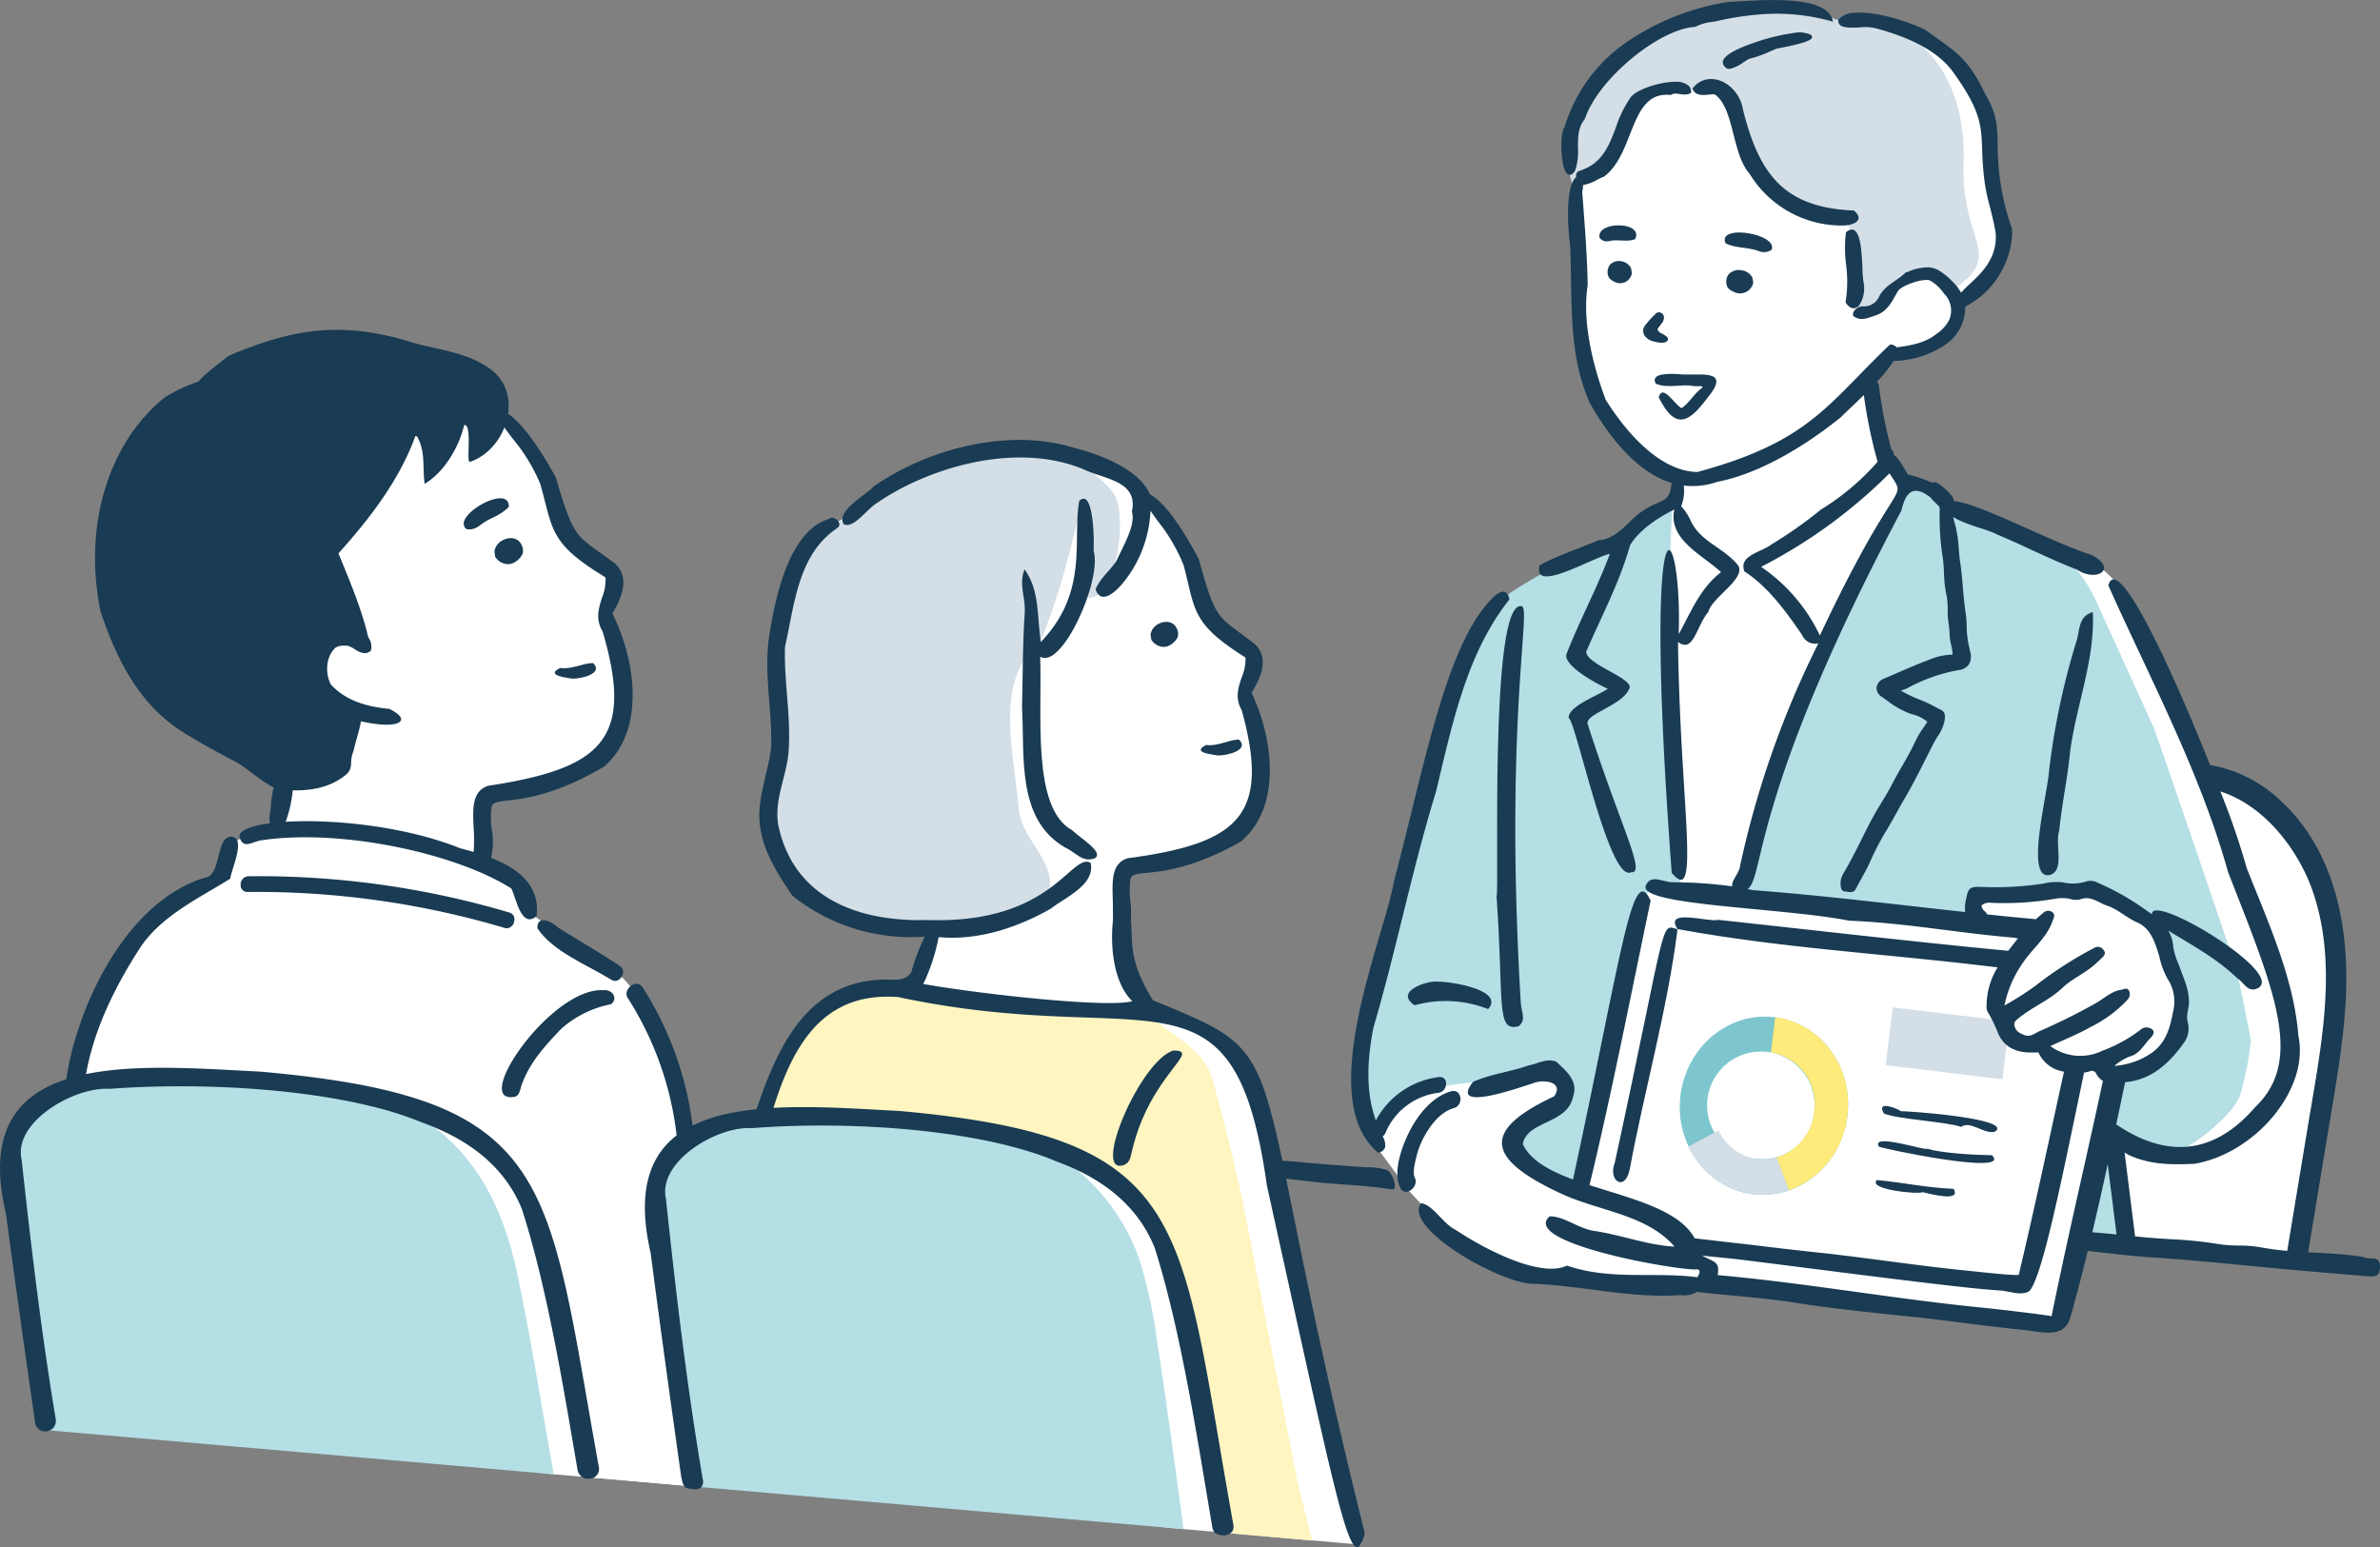 <svg xmlns="http://www.w3.org/2000/svg" width="384.55" height="250" viewBox="0 0 384.55 250">
  <rect x="0" y="0" width="384.55" height="250" fill="#808080" stroke="none"/>
  <g id="グループ_1935" data-name="グループ 1935" transform="translate(-618.174 -522.142)">
    <g id="若い夫婦">
      <g id="白">
        <path id="パス_1073" data-name="パス 1073" d="M801.2,600.016s-7.267-4.531-13.167-4.7-8.293-1.625-16.158,1.453-10.6,4.019-13.081,6.156-7.268,4.617-7.7,5.044-1.71-.085-3.505,4.7-4.446,8.72-4.019,18.894.77,10.089.086,14.791-3.42,9.405.342,14.791,3.078,5.386,6.754,7.1S759.133,672,763.407,672s5.729-.171,5.729-.171l-.941,3.42s-2.223,6.327-2.736,6.5-5.386-.428-7.694.427-4.99,1.139-7.411,3.519-3.96,4.176-4.815,6.57-3.933,10-3.933,10,6.84.513,8.72.513,17.955.085,27.616,2.393,18.638,11.628,21.8,25.136,6.755,38.645,6.755,38.645l31.3,2.749-1.808-6.169-7.78-32.4s-5.317-23.776-6.038-29.36a25.659,25.659,0,0,0-5.763-12.788c-1.982-2.162-8.646-5.044-9.367-5.224s-2.862.215-3.549-.3-2.316-5.061-2.316-5.061a39.3,39.3,0,0,1-2.059-10.982c-.343-6.52.171-6.52,1.115-7.121s6.435-.515,11.925-2.745,9.609-6.864,9.781-11.153a38.127,38.127,0,0,0-1.973-12.269c-.858-2.23-.086-3.946.257-5.49s-.686-4.119-.686-4.119-5.148-3.088-6.778-7.292-2.488-8.236-4.032-10.638-6.006-6.606-6.006-6.606Z" fill="#fff"/>
        <path id="白-2" data-name="白" d="M730.326,760.888l-2.994-18.295s-.4-2.253-.929-5.486c-.617-3.795-1.4-8.942-1.9-13.37-.223-2.007-.389-3.863-.449-5.381a15.2,15.2,0,0,1,.092-3.049.209.209,0,0,0,.005-.035c.722-3.944,1.124-5.412,2.734-6.807l.005-.005a12.486,12.486,0,0,1,1.038-.785c.357-.245.691-.483,1.012-.714q-.018-.661-.04-1.324l-.045.018s-.04-.349-.113-.914a61.74,61.74,0,0,0-1.1-6.329,114.094,114.094,0,0,0-6.119-14.762,19.781,19.781,0,0,0-1.518-2.13,19.2,19.2,0,0,0-1.389-1.537,17.168,17.168,0,0,0-1.907-1.659c-2.009-1.495-7.986-4.906-9.575-6.353a6.732,6.732,0,0,0-1.313-.938,6.035,6.035,0,0,1-.869-.551h0a4.3,4.3,0,0,1-1.179-1.828c-.982-2.429-.888-3.317-2.382-4.578s-2.758-.672-3.459-2a1.55,1.55,0,0,0-.741-.735c-.391-.2-.714-.268-.73-1.255,0-.179.005-.392.024-.639.186-2.429-.7-7.568.7-8.643s2.755-1.121,5.326-1.541a33.548,33.548,0,0,0,9.155-2.71c2.524-1.356,5.794-4.954,5.794-4.954A15.779,15.779,0,0,0,719,635.857a35.389,35.389,0,0,0-1.728-11.085c-1.074-2.65-1.962-2.461-.84-5.452s2.708-3.175.654-5.185-8.69-6.308-9.205-9.486-1.447-6.788-2.616-8.742a38.685,38.685,0,0,0-3.69-4.712l-2.637-2.839,0,0-.008-.011-.762-.822-.795-.856a10.147,10.147,0,0,1-4.265,2.492c-2.417.591-8.3,2.18-10.406,2.272a15.908,15.908,0,0,1-3.981-.559c-.917-.226-1.573-.434-1.573-.434l-.725,4.47v0l-.6,3.7s-1.926,6.2-4.184,8.874l-2.256,2.676.772,1.347,1.04,1.812,2.07,3.612.908,5.291v0l.455,2.642.131.759s-.315.087-.762.229a8.4,8.4,0,0,0-2.847,1.3c-.241.317-.777.422-1.21.764a1.9,1.9,0,0,0-.649,1.741v.011a5.488,5.488,0,0,0,.092.8c.129.7.234,1.292.334,1.8v.005c.323,1.613.609,2.382,1.433,3.039a5.331,5.331,0,0,0,1.2.717c.57.252,1.071.37,1.5.611.615.344,1.1.161,1.085,1.153,0,.045,0,.092-.005.142-.006.121-.019.258-.037.41-.013.11-.032.231-.053.365-.034.2-.073.428-.123.672a41.848,41.848,0,0,1-1.458,5.518.5.5,0,0,1-.042.079,9.035,9.035,0,0,1-1.36,1.531,3.408,3.408,0,0,1-1.421.848c-.294.061-.94.276-1.731.557l-.005,0c-1.211.43-2.755,1.021-3.858,1.447l-1.255.488h-.005c-.1.042-.153.063-.153.063v6.062l-.029.005a1.23,1.23,0,0,0-.625-.037c-2.2.374-5.016,1.05-6.447,2.917a9.706,9.706,0,0,0-1.646,4.189c-5.823,2.361-10.736,7.359-14.483,12.129a48.945,48.945,0,0,0-6.12,9.964c-1.684,3.707-3.388,7.917-2.607,12.053.275,1.45,1.8,1.1,2.449.148a8.621,8.621,0,0,0,2.508-.05c2.667-.311,5.331-.825,8.005-1.131,5.276-.027,16.183.03,21.7.819a36.059,36.059,0,0,1,7.472,1.88c.165.058.331.121.491.184,1.541.588,2.933,1.232,4.244,1.873,1.376.672,2.66,1.339,3.929,1.932a19.289,19.289,0,0,1,6.558,4.444,50.548,50.548,0,0,1,4.582,5.689c.862,1.129,7.367,19.442,7.632,21.931.247,2.309,4.27,22.345,4.861,25.283l1.731.15,4.05.352,1.573.136,2.019.176,13.3,1.159,1.164.1.827.071h.01Z" fill="#fff"/>
      </g>
      <g id="塗り">
        <path id="女性_服" data-name="女性　服" d="M758.062,682.1s-5.28.635-7.7,3.629-2.542,3.694-4.32,6.139c-2.23,3.067-5.051,9.009-4.082,10.18a1.6,1.6,0,0,0,2.031.31s3.575.971,5.707.4,13.594,1.005,17.859,1.436,17.817,2.861,20.655,4.219c2.9,1.386,14.112,6.022,15.978,11.62s7.867,23.176,8.8,31.358,2.59,18.393,2.59,18.393l14.6,1.272-2.384-9.592L818.733,715.1s-3.731-16.506-5.2-19.951-6.131-6.028-7.6-7.32-8-2.153-8-2.153-10.529-.431-13.994-.718-17.325-1.866-19.458-2.583S758.062,682.1,758.062,682.1Z" fill="#fff5c1"/>
        <path id="女性髪" d="M797.772,601.4c-13.708-15.747-39.408-1.154-50.312,11.067-6.207,10.3-2.953,20.872-3.548,31.293-2.681,11.639-1.541,18.132,6.615,24.105,11.475,8.439,36.81,3.172,37.359-2.894-.229-4.932-4.923-7.395-5.162-12.893-1-9.725-3.792-20.152,3.641-26.532,4.495-10.856,5.8-20.48,6.585-21.334,1.254-.79.3,9.762-.231,14.113C798.364,621.538,800.929,604.662,797.772,601.4Z" fill="#d3dee7"/>
        <path id="男性_服" data-name="男性　服" d="M730.326,760.888,725.8,731.957l-1.277-8.162c0-.019-.013-.037-.018-.058a19.124,19.124,0,0,1-.449-5.381c.013-.988.052-2.028.1-3.084.092-2.087.205-4.233.2-6.161a13.847,13.847,0,0,0-.788-5.5c-2.08-9.557-4.354-15.3-6.831-19.161a24.094,24.094,0,0,0-1.678-2.306c-4.123-5-8.787-6.24-14.063-11.658-.891-3.566-3.449-6.324-6.884-8.425l-.005,0c-8.661-5.3-22.891-6.453-29.916-5.93q-.791.059-1.451.144c-.241-.011-.482-.016-.721-.013a6.567,6.567,0,0,0-2.343.49c-.126.032-.25.064-.368.1a4.338,4.338,0,0,0-2.031.683,4.947,4.947,0,0,0-1.829,1.386l-.957,1.345a7.05,7.05,0,0,0-.891,3.068l.047.682c-.062.048-.124.1-.185.145.072-.063.034-.044-.261.159s-.578.416-.876.612c-.479.313-.972.6-1.471.883q-.282.159-.567.311l.551-.3c-.115.162-.587.306-.767.4-.887.463-1.774.927-2.65,1.41a31.028,31.028,0,0,0-6.6,5.02,31.97,31.97,0,0,0-8.317,14.25c-.408,1.47-1.894,5.654-2.037,8.338.974-.286-.3,2.018.672,2,1.722-.036,5.8-1.341,7.436-.7,1.683.066,3.587-.578,5.474-.379,2.135.226,4.241.46,5.951.536q3.542.157,6.82.373,8.079.531,14.615,1.457c.735.108,1.458.216,2.167.331,9.6,1.544,16.648,3.874,21.5,7.257,13.1,9.123,12.333,25.521,18.334,51.871l-.186,2.846,2.019.176,13.3,1.159,1.164.1.827.071Z" fill="#fff"/>
        <path id="男性髪" d="M698.012,582.271c-3.581-3.082-8.537-3.492-13.05-4.74-11.893-3.767-19.811-2.04-29.392,1.9a3.047,3.047,0,0,0-.92.565c-1.164.89-4.115,3.2-4.376,3.791a25.618,25.618,0,0,0-5.425,2.528c-8.774,6.963-13.36,20.207-10.44,34.582,3.251,9.8,7.509,16.42,14.853,20.453,4.412,2.688,6.811,3.612,8.5,4.843,1.861,1.382,4.405,3.468,5.809,3.551,2.973.245,7.117.264,10.322-2.283,1.6-1.248.576-2.114,1.424-4.022.31-1.762,1.8-5.665.941-5.7-9.276-5.46-4.636-15.429,1.8-10.477-.655-4.912-3.348-11.18-5.2-15.709,4.984-5.533,9.818-11.787,12.383-18.83-.007-.243.444-.089.46.213,1.211,2.259.736,4.818,1.08,7.387,3.171-1.89,5.529-5.872,6.4-9.517,1.322-.153.318,5.812.871,5.981C699.757,594.912,702.741,586.541,698.012,582.271Z" fill="#193b53"/>
        <g id="椅子">
          <path id="パス_1074" data-name="パス 1074" d="M707.625,760.352l-1.731-.15L627.5,753.377l-2.342-.2-.045-.231s-6.014-39.414-5.134-44.557,2.348-7.477,6.014-9.034a42.314,42.314,0,0,1,7.2-2.471.093.093,0,0,1,.029-.005c.433-.1.874-.195,1.329-.279h.008c.16-.029.315-.058.478-.084.885-.147,1.809-.26,2.773-.323a27.023,27.023,0,0,1,3.711,0c.2.011.4.026.6.045,3.566.317,9.018.507,14.691.843a139.552,139.552,0,0,1,14.615,1.457c.357.063.7.126,1.045.192.557.108,1.093.215,1.613.323,7.637,1.584,11.45,3.149,14.271,5.226q.351.257.685.528c7.254,5.87,10.8,14.171,12.7,23.111,2.169,10.2,3.771,20.54,5.62,30.79C707.381,758.792,707.52,759.816,707.625,760.352Z" fill="#b4dfe5"/>
          <path id="パス_1075" data-name="パス 1075" d="M809.405,769.21l-2.14-.184-75.318-6.557-1.382-.121h-.01l-.827-.071-.079-.654s-1.783-12.427-3.246-24.516c-.21-1.736-.415-3.467-.6-5.15-.9-7.926-1.51-14.859-1.19-16.853.483-3.009,1.15-5.1,2.277-6.639l.005-.005a7.482,7.482,0,0,1,1.518-1.555,9.693,9.693,0,0,1,1.539-.961c.181-.095.371-.184.565-.273.339-.152.693-.313,1.063-.476,1-.438,2.109-.9,3.331-1.313.267-.094.543-.183.824-.273a26.687,26.687,0,0,1,10.2-1.226c.139.008.279.021.42.034,6.432.607,19.477-.62,27.986,1.959.635.192,1.245.407,1.825.644,6.211,2.539,10.513,3.372,13.551,4.7a10.676,10.676,0,0,1,2.543,1.494c.063.047.12.1.181.147a33.041,33.041,0,0,1,9.7,13.916,72.828,72.828,0,0,1,2.933,13.274c.636,4.036,1.221,8.078,1.8,12.122Q808.18,759.936,809.405,769.21Z" fill="#b4dfe5"/>
        </g>
      </g>
      <g id="アウトライン">
        <g id="グループ_1927" data-name="グループ 1927">
          <path id="パス_1076" data-name="パス 1076" d="M714.01,629.271c-1.676,0-3.512,1.1-5.315.793-2.523,1.226,1.094,1.57,1.9,1.729C712.068,631.84,715.748,631.005,714.01,629.271Z" fill="#193b53"/>
          <path id="パス_1077" data-name="パス 1077" d="M698.067,611.2l-.007.054.137.882.063.08a2.52,2.52,0,0,0,1.96,1.078,2.271,2.271,0,0,0,1.079-.283,3.259,3.259,0,0,0,1.308-1.363l.041-.079,0-.089a2.152,2.152,0,0,0-.912-2.117,1.98,1.98,0,0,0-1.031-.271,2.8,2.8,0,0,0-1.312.346A2.411,2.411,0,0,0,698.067,611.2Z" fill="#193b53"/>
          <path id="パス_1078" data-name="パス 1078" d="M693.429,607.561l.027.012a1.367,1.367,0,0,0,.574.118h0a2.863,2.863,0,0,0,1.6-.6,10.994,10.994,0,0,1,2.146-1.3,9.049,9.049,0,0,0,2.555-1.675l.035-.038,0-.051a1.258,1.258,0,0,0-.276-.992,1.4,1.4,0,0,0-1.075-.379c-1.9,0-5.077,1.925-5.766,3.492a1.211,1.211,0,0,0,.16,1.391Z" fill="#193b53"/>
        </g>
        <path id="パス_1079" data-name="パス 1079" d="M669.312,635.236c3.259,2.915,8.678,4,11.329,4,1.313,0,2.133-.248,2.308-.7.191-.494-.413-1.109-1.795-1.827l-.045-.023-.053-.005c-4.4-.429-7.314-1.656-9.458-3.977-.877-1.7-1.2-4.062-.135-5.3a3.184,3.184,0,0,1,2.531-.936c.121,0,.247,0,.375.011a5.065,5.065,0,0,1,1.155.576,3.182,3.182,0,0,0,1.571.624,1.428,1.428,0,0,0,.968-.392l.047-.041.008-.055a2.592,2.592,0,0,0-.811-2.484,4.833,4.833,0,0,0-3.172-.953,9.141,9.141,0,0,0-5.863,2.122,3.563,3.563,0,0,0-1.233,3.483A6.165,6.165,0,0,0,669.312,635.236Z" fill="#193b53"/>
        <path id="パス_1080" data-name="パス 1080" d="M660.75,657.867c12.625-1.8,31.018,2.115,40.031,7.824.749,1.343,1.582,6.643,4.1,4.467.579-5.144-3.245-7.8-7.382-9.406a10.554,10.554,0,0,0,.148-4.442,14.872,14.872,0,0,1-.086-3.576c.094-.91.724-1.026,2.7-1.255,2.707-.314,7.745-.9,15.507-5.463,6.568-5.66,5.31-16.778,1.355-24.755,1.508-2.548,2.883-5.745.406-8.076-.987-.747-1.815-1.335-2.546-1.854-3.809-2.707-4.4-3.123-6.98-11.983l-.005-.018-.009-.017c-1.4-2.591-6.221-11.047-9.7-11.047a1.9,1.9,0,0,0-.239.014l-.271.031.139.235a50.126,50.126,0,0,0,3.147,4.533,28.6,28.6,0,0,1,4.406,7.254c.293,1.037.536,1.985.75,2.821,1.362,5.309,1.927,7.516,9.786,12.274a7.472,7.472,0,0,1-.545,3.241c-.551,1.727-1.12,3.512.086,5.523,2.426,8.207,2.485,13.473.189,17.076-2.518,3.954-7.919,6.222-18.668,7.833-2.667.857-2.52,3.753-2.363,6.82a25.111,25.111,0,0,1,.013,3.626,2.565,2.565,0,0,0-.035.255c-.757-.225-1.492-.426-2.18-.611-9.017-3.608-20.688-4.729-28.173-4.264a20.782,20.782,0,0,0,1.2-5.832,20.865,20.865,0,0,1-2.876-.588,16.37,16.37,0,0,0-.749,4.4,6,6,0,0,0-.127,2.262c-3.143.416-5.059,1.192-4.917,2.222C657.564,659.559,659,657.982,660.75,657.867Z" fill="#193b53"/>
        <g id="グループ_1928" data-name="グループ 1928">
          <path id="パス_1081" data-name="パス 1081" d="M715.622,682.134c-8.375-.454-21.194,18.17-14.482,17.252,1.033-.089,1.008-1.133,1.4-2.173,1.349-3.6,3.806-6.192,6.264-8.793A16.915,16.915,0,0,1,716.9,684.4C718.044,683.581,717.258,681.969,715.622,682.134Z" fill="#193b53"/>
          <path id="パス_1082" data-name="パス 1082" d="M718.311,678.211c-3.144-2.125-6.542-4.017-9.968-6.2-1.021-1.041-3.47-2.081-3.335.114,2.5,3.79,7.992,5.885,11.962,8.331C718.22,681.268,719.667,679.086,718.311,678.211Z" fill="#193b53"/>
          <path id="パス_1083" data-name="パス 1083" d="M685.029,699.525c-6.322-1.985-14.355-3.309-24.716-4.228-8.267-.423-17.407-1.1-25.052-.129q-.795.1-1.562.224l-.019,0-.186.032c-.428.071-.848.15-1.266.234h0l-.151.032c1.338-7.479,4.814-14.394,8.939-20.725,3.592-5.094,9.511-7.795,14.363-10.854.225-1.646,2.573-6.572.213-6.781-2.671-.095-1.5,6.4-4.437,6.648-13.154,4.207-20.675,21.545-22.27,32.548-8.089,2.623-12.831,8.631-9.772,21.633.01.044.019.088.025.132,1.506,11.23,3.052,22.187,4.7,33.621A1.661,1.661,0,0,0,625.1,753.4h.2l.223.025a1.7,1.7,0,0,0,1.665-1.923c-2.307-13.846-3.968-27.739-5.512-41.922a1.154,1.154,0,0,0-.022-.131c-1.04-4.761,4.848-9.325,10.213-10.855.4-.113.8-.215,1.2-.291a12.027,12.027,0,0,1,1.792-.237,9.267,9.267,0,0,1,.927,0,1.361,1.361,0,0,0,.157,0c.6-.043,1.2-.086,1.815-.121,13.115-.8,28.742.053,40.573,2.984a55.676,55.676,0,0,1,8,2.565c.689.247,1.363.507,2.028.788,6.3,2.633,11.478,6.743,14.1,13.114.018.043.034.087.049.131,4.156,12.889,6.831,29.545,8.973,42.062a1.787,1.787,0,0,0,1.363,1.466h.616a1.558,1.558,0,0,0,1.46-1.932C708.31,722.52,707.867,706.7,685.029,699.525Z" fill="#193b53"/>
          <path id="パス_1084" data-name="パス 1084" d="M722.023,681.7c-1-1.57-3.306.307-2.424,1.688a52.272,52.272,0,0,1,7.941,22.561c.209,1.923,2.826.62,2.648-1.015A54.053,54.053,0,0,0,722.023,681.7Z" fill="#193b53"/>
          <path id="パス_1085" data-name="パス 1085" d="M659.9,663.713c-.543,0-1.084,0-1.627.009a1.314,1.314,0,0,0-1.214,1.4,1.071,1.071,0,0,0,1.119,1.142q.783-.009,1.567-.009a140.606,140.606,0,0,1,40.022,5.834,1.088,1.088,0,0,0,.307.045h0a1.334,1.334,0,0,0,1.2-1.217,1.134,1.134,0,0,0-.787-1.331A142.544,142.544,0,0,0,659.9,663.713Z" fill="#193b53"/>
        </g>
        <g id="グループ_1929" data-name="グループ 1929">
          <path id="パス_1086" data-name="パス 1086" d="M818.361,641.637c-1.675.026-3.495,1.148-5.3.87-2.505,1.263,1.117,1.554,1.923,1.7C816.457,644.233,820.125,643.345,818.361,641.637Z" fill="#193b53"/>
          <path id="パス_1087" data-name="パス 1087" d="M806.121,626.66a2.176,2.176,0,0,0,1.043-.254,3.147,3.147,0,0,0,1.283-1.289l.041-.075.005-.086a2.076,2.076,0,0,0-.841-2.054,1.924,1.924,0,0,0-.988-.279,2.7,2.7,0,0,0-1.269.311,2.322,2.322,0,0,0-1.311,1.672l-.007.052.117.852.058.078A2.427,2.427,0,0,0,806.121,626.66Z" fill="#193b53"/>
        </g>
        <path id="パス_1088" data-name="パス 1088" d="M804.473,683.773c-3.112-4.979-3.377-7.947-3.44-10.612-.035-.921-.085-1.731-.146-2.448l.015.007a16.825,16.825,0,0,0-.08-2.89,14.483,14.483,0,0,1-.021-3.48c.108-.884.723-.986,2.652-1.174,2.639-.257,7.552-.736,15.185-5.041,6.49-5.391,5.463-16.231,1.756-24.063,1.512-2.452,2.907-5.538.538-7.85-.947-.744-1.743-1.331-2.444-1.849-3.659-2.7-4.221-3.116-6.58-11.783l-.005-.018-.008-.016c-1.146-2.223-4.754-8.837-7.9-10.524-1.786-3.982-7.651-6.368-12.386-7.559-10.059-3.107-22.988-.154-32.263,6.257-.9,1.184-6.136,3.875-4.867,6.093,1.585.861,3.727-2.419,5.415-3.417,7.738-5.379,22.036-10.116,33.392-5.428,3.157,1.578,8.887,1.8,7.77,6.845.673,2.067-1.344,5.43-2.505,7.976-1.079,1.6-2.659,2.836-3.354,4.555.919,2.756,3.505.155,4.569-1.2a19.8,19.8,0,0,0,4.3-11.482c.4.575.8,1.141,1.206,1.7a27.824,27.824,0,0,1,4.159,7.136c.266,1.014.486,1.94.68,2.757,1.231,5.191,1.742,7.348,9.3,12.116a7.256,7.256,0,0,1-.587,3.144c-.567,1.671-1.152,3.4-.014,5.376,2.216,8.027,2.179,13.153-.118,16.618-2.52,3.8-7.815,5.913-18.3,7.291-2.611.787-2.518,3.608-2.421,6.594.012.341.024,1.872.033,3.4-.459,4.149.038,10.105,3.119,13.1-3.705,1.128-24.1-1.066-33.771-2.772a30.981,30.981,0,0,0,2.486-7.578c6.313.6,12.708-1.513,18.108-4.589,2.267-1.789,7.262-3.871,6.439-7.419-3.188-1.671-6.133,9.94-26.382,9.248-10.208.306-21.385-2.947-24.05-15.181-.771-4.137,1.226-7.759,1.622-11.811.453-5.878-.744-11.3-.565-17.163,1.551-6.822,2.076-14.882,8.4-19.147,1.175-.751-.61-2.227-1.292-1.512-6.191,1.9-8.562,11.759-9.661,18.945-.9,6.1.518,12.014.316,18-.415,3.584-1.877,7.237-1.911,10.87-.013,4.985,2.653,9.044,5.316,13.052a30.647,30.647,0,0,0,21.423,6.631,33.137,33.137,0,0,0-2.169,5.7c-.494.891-1.489,1.354-3.095,1.258-14.064-.536-18.88,11.676-22.364,22.267a7.849,7.849,0,0,1,2.592.434c3.359-11.86,8.365-20.849,20.805-19.887-.026.069.025-.058,0,.01,40.9,8.705,54.164-7.341,59.515,30.486,9.945,44.986,12.572,57.849,14.48,58.376.38.1.35-.092.764-.724a4.032,4.032,0,0,0,.543-1.609C818.642,689.505,828.611,693.647,804.473,683.773Z" fill="#193b53"/>
        <path id="パス_1089" data-name="パス 1089" d="M807.772,691.881c-5.365,1.561-13.39,20.472-7.945,18.478.9-.438.93-.989,1.216-2.093C803.905,695.734,812.522,691.877,807.772,691.881Z" fill="#193b53"/>
        <path id="パス_1090" data-name="パス 1090" d="M783.307,636.41c.457,7.82-.957,18.073,6.961,22.67,1.75.761,2.8,2.55,4.881,1.7,1.3-1.007-2.237-3.074-3.726-4.478-6.6-3.593-4.83-18.713-5.182-28.069,3.434,2.211,10.079-12.308,8.624-17.152.124-.841.107-10.335-2.317-8-1.122,6.148,1.622,14.659-6.2,22.794-.64-4.064-.127-8.256-2.633-11.748-.969,2.423.15,4.457.041,6.909C783.382,626.282,783.452,631.24,783.307,636.41Z" fill="#193b53"/>
        <path id="パス_1091" data-name="パス 1091" d="M817.465,768.557a1.57,1.57,0,0,1-.194,1.043,1.818,1.818,0,0,1-1.845.561,1.745,1.745,0,0,1-1.019-.419,1.954,1.954,0,0,1-.367-.93c-2.179-12.755-4.878-31.054-9.263-44.963q-.015-.047-.033-.093c-2.377-5.92-6.919-9.895-12.485-12.541-.686-.328-1.39-.636-2.1-.922q-.587-.237-1.182-.454c-12.105-5.157-32.988-6.665-49.265-5.425a.913.913,0,0,1-.117,0c-3-.156-7.065,1.368-10.034,3.73-2.636,2.092-4.406,4.85-3.795,7.676a.7.7,0,0,1,.015.091c1.623,15.258,3.386,30.235,5.935,45.19a1.571,1.571,0,0,1-.16,1.261,1.513,1.513,0,0,1-1.331.394,5.537,5.537,0,0,1-.768-.111,1.162,1.162,0,0,1-.586-.223,1.923,1.923,0,0,1-.465-.994c-.069-.294-.151-.58-.193-.879l-.138-.979q-.137-.975-.274-1.951-.273-1.938-.544-3.877l-.537-3.847q-.266-1.913-.53-3.825t-.524-3.809q-.259-1.9-.518-3.8t-.514-3.8q-.257-1.9-.509-3.8t-.5-3.811q-.161-1.215-.319-2.429c0-.032-.01-.064-.017-.095-1.6-6.956-1.025-11.91,1.069-15.419A12.36,12.36,0,0,1,727.5,705.6a12.763,12.763,0,0,1,1.242-.856c.1-.063.2-.121.3-.178.333-.2.68-.387,1.037-.565a24.17,24.17,0,0,1,5.8-1.941c.09-.021.176-.039.266-.058s.154-.031.233-.044c7.947-1.581,18.093-.78,27.166-.308C811.264,705.967,808.575,719.318,817.465,768.557Z" fill="#193b53"/>
      </g>
    </g>
    <g id="ビジネスマン">
      <path id="白-3" data-name="白" d="M996.4,682.024c-.093-6.634-.747-17.1-4.391-22.705s-9.905-10.465-13.549-11.586-4.017-.934-4.017-.934l-2.523-6.821-10.839-22.612s-3.364-4.018-5.513-4.765-22.126-8.484-22.556-9.147,1.066-2.066-2.578-2.626-3.644-.187-5.233-2.056-3.806-8.934-3.806-8.934-1.652-5.508-.459-7.711c1.488-2.745,3.088-1.816,4.957-2.937s3.855,0,6.517-2.387a16.915,16.915,0,0,0,2.111-2.753c-.278-.587,1.033-3.04.827-3.58-.02-.051,1.436-.583,1.417-.634a16.825,16.825,0,0,0,1.536-1.5,10.752,10.752,0,0,0,3.743-6.987,12.17,12.17,0,0,0-.841-5.524c-.25-1.639-.58-3.278-.925-4.911-.059-.4-.122-.793-.192-1.192-.124-.7-.249-1.4-.338-2.1-.042-.329-.071-.658-.1-.987,0-.05-.007-.107-.011-.175-.2-3.425-.55-6.8-2.325-9.826a19.873,19.873,0,0,0-5.2-5.811,16.443,16.443,0,0,0-12.26-5.275,16.731,16.731,0,0,0-5,.063,8.749,8.749,0,0,0-.827-.535,7.333,7.333,0,0,0-1.182-.52,3.024,3.024,0,0,0-.383-.289c-1.181-1.869-13.96-.741-13.96-.741l-10.9,3.038-6.81,3.877-7.126,8.173-1.886,7.649,1.932,9.433.093,16.819s.187,11.773,4.766,17.566,7.288,7.568,8.222,8.035a18.4,18.4,0,0,0,2.99.934l-.654,3.458a7.247,7.247,0,0,1-2.429,1.682c-1.869.934-2.71,2.709-5.7,4.484a44.873,44.873,0,0,1-7.2,3.084,44.805,44.805,0,0,0-6.54,3.644c-1.308,1.028-6.447,4.111-6.447,4.111s-5.793,6.821-8.036,14.857-9.53,37-9.53,37-5.326,17.566-5.513,22.519.253,10.247,2.776,13.517,4.852,6.655,4.852,6.655l4.986,5.336s8.129,6.54,11.96,8.035a21.073,21.073,0,0,0,8.97,1.495,79.01,79.01,0,0,1,8.315.374c1.869.187,11.026,1.028,12.708.747s1.869,0,4.578.281,50.082,5.793,50.082,5.793,4.018.561,4.579-.467,2.8-12.8,2.8-12.8l3.831.187,4.391.374,27.19,2.522,2.429-13.548S996.495,688.658,996.4,682.024Z" fill="#fff"/>
      <g id="塗り-2" data-name="塗り">
        <g id="スーツ">
          <path id="パス_1092" data-name="パス 1092" d="M958.3,707.356,954.685,722.8l6.6.747-1.494-14.818Z" fill="#b4dfe5"/>
          <path id="パス_1093" data-name="パス 1093" d="M926.011,599.765a27.555,27.555,0,0,1-1.042,3.191c-.737,1.91-9.377,18.559-9.377,18.559S907.4,641,905.484,645.612s-3.056,10.135-4.088,13.477-2.411,7.041-2.411,7.041l.161,1.443,14.778,1.674,23.447,2.377s-1.227-2.369-.634-3.427a2.712,2.712,0,0,1,3.215-1.65c1.879.29,5.381-.271,7.529-.488s2.5-.665,5.57.072c3.146.755,3.273-.218,6.066,1.135,2.31,1.121,3.215.381,5.457,2.581a13.1,13.1,0,0,1,3.681,5.627c.8,2.536,2.75,4.4,2.5,8.63-.23,3.823,1.3,4.6-1.65,7.065s-2.184,2.878-5.2,3.385-4.357.634-4.4,1.946c-.039,1.219-1.31,8.951-1.31,8.951s2.218,1.018,4.3,1.815,4.659,2.2,7.679.892,8.791-5.942,9.932-8.985a48.285,48.285,0,0,0,1.745-8.985s-1.476-7.826-2.215-10.8-13.355-39.418-13.355-39.418l-9.6-21.085s-2.612-5.785-6.505-7.6-16.8-7.228-16.8-7.228a9.643,9.643,0,0,1-2.539-2.344C930.226,600.632,926.011,599.765,926.011,599.765Z" fill="#b4dfe5"/>
          <path id="パス_1094" data-name="パス 1094" d="M888.4,603.329s-3.483,1.108-4.908,2.533-.791,3.166-3.641,3.8-10.29,3.958-10.29,3.958-9.182,4.749-10.765,7.282-5.54,12.348-7.124,16.622-11.081,43.06-11.081,43.06a59.073,59.073,0,0,0-2.533,10.29c-.633,4.908-1.425,6.333-.317,10.132s2.776,5.6,2.776,5.13a16.038,16.038,0,0,1,3.727-5.948c2.216-2.216,10.46-3.077,13.366-3.282,3-.211,8.627-2.549,10.368-1.757s4.275.316,2.691,3.166-2.532,1.741-4.907,4.432-4.749,2.217-2.691,4.75,10.29,7.123,10.29,7.123l2.691-13.772s7.44-32.454,7.44-32.929a13.231,13.231,0,0,1,1.742-2.691l4.591,1.108L889.19,656.2l-1.584-36.095Z" fill="#b4dfe5"/>
        </g>
        <path id="髪" d="M871.737,543.483c4.244-18.739,34.405-22.253,43.151-18.146,12.721-1.281,21.078,8.633,20.558,23.2-.472,13.206,7.155,14.6-2.392,20.926-4.313-6.909-7.337-2.346-9.822.459-2.029,2.292-3.025,3.215-5.691,1.1-.615-2.447-.254-6.577-.275-10.281.83-5.336-11.2-3.524-14.32-9.363-3.544-4.56-3.726-10.683-6.976-14.87-10.195.73-13.173-3.291-16.747,9.778a9.953,9.953,0,0,1-.6,1.024,40.981,40.981,0,0,1-6.153,5.353C872.06,551.771,870.714,546.535,871.737,543.483Z" fill="#d3dee7"/>
        <g id="画面データ">
          <g id="グループ_1930" data-name="グループ 1930">
            <path id="パス_1095" data-name="パス 1095" d="M904.909,686.5c-7.449-.9-14.26,4.773-15.212,12.668s4.315,15.024,11.764,15.923,14.26-4.774,15.212-12.669S912.358,687.4,904.909,686.5Zm-2.762,22.9a8.685,8.685,0,1,1,9.159-7.628A8.434,8.434,0,0,1,902.147,709.405Z" fill="#7dc6ce"/>
            <path id="パス_1096" data-name="パス 1096" d="M902.145,709.405a8.062,8.062,0,0,1-6.283-4.621l-4.852,2.6a13.389,13.389,0,0,0,10.449,7.7,12.888,12.888,0,0,0,5.788-.626l-2.025-5.307A7.757,7.757,0,0,1,902.145,709.405Z" fill="#d3dee7"/>
            <path id="パス_1097" data-name="パス 1097" d="M916.671,702.424c.948-7.863-4.273-14.964-11.675-15.909l-.686,5.688a8.442,8.442,0,0,1,6.995,9.574,8.682,8.682,0,0,1-6.083,7.382l2.025,5.307A14.469,14.469,0,0,0,916.671,702.424Z" fill="#feeb7b"/>
          </g>
          <rect id="長方形_1282" data-name="長方形 1282" width="18.991" height="9.402" transform="translate(923.99 684.913) rotate(6.878)" fill="#d3dee7"/>
          <g id="グループ_1931" data-name="グループ 1931">
            <path id="パス_1098" data-name="パス 1098" d="M922.557,702.046c2.185.951,9.658,1.267,12.511,2.165,1.489-1.091,3.868,1.358,5.5.753,2.951-2.148-14.938-3.379-15.216-3.263C924.682,701.218,921.274,699.858,922.557,702.046Z" fill="#193b53"/>
            <path id="パス_1099" data-name="パス 1099" d="M940.033,708.8c-2.967-.045-8.039-.327-10.521-1.057.062.435-9.111-2.631-7.754-.346C921.214,707.5,943.476,712.25,940.033,708.8Z" fill="#193b53"/>
            <path id="パス_1100" data-name="パス 1100" d="M933.826,714.228c-4.255-.168-7.738-.958-12.395-1.423-1.565,1.551,6.76,2.352,7.384,1.961C930.275,715.1,935.1,716.386,933.826,714.228Z" fill="#193b53"/>
          </g>
        </g>
      </g>
      <g id="アウトライン-2" data-name="アウトライン">
        <path id="パス_1101" data-name="パス 1101" d="M952.542,644.595c.791-7.757,4.184-15.534,3.777-23.553-2.152.64-2.082,2.4-2.514,4.3a116.855,116.855,0,0,0-4.546,21.3c-.316,4.173-3.9,17.571.042,16.894,2.58-.623.855-5.05,1.592-7.2C951.3,652.256,952.078,648.729,952.542,644.595Z" fill="#193b53"/>
        <path id="パス_1102" data-name="パス 1102" d="M879.076,710.05c-1.14,2.825,1.646,4.78,2.417,1.044,2.4-12.906,6.133-26.01,7.726-38.8C886.341,671.406,887.694,670.311,879.076,710.05Z" fill="#193b53"/>
        <g id="グループ_1932" data-name="グループ 1932">
          <path id="パス_1103" data-name="パス 1103" d="M840.8,708.343l.091.076.109-.043a1.494,1.494,0,0,0,.956-.8,2.579,2.579,0,0,0-.382-1.816,1.471,1.471,0,0,0,.485-.629,10.616,10.616,0,0,1,8.583-6.422,1.458,1.458,0,0,0,1.176-1.57.954.954,0,0,0-.979-.979,1.45,1.45,0,0,0-.157.009,13.382,13.382,0,0,0-10.2,7.011c-1.022-2.834-1.92-7.365-.39-15.008,1.735-5.9,3.243-12,4.7-17.9,1.652-6.678,3.359-13.582,5.395-20.183.208-.86.409-1.708.611-2.558,2.386-10.048,4.853-20.439,11.187-28.44l.069-.086-.021-.112c-.181-.948-.634-1.147-.982-1.147-.986,0-2.327,1.578-3.508,3.122l-.038.051c-4.939,6.72-8.033,19.281-11.31,32.58-.9,3.645-1.827,7.414-2.814,11.154-.376,2.115-1.235,5.039-2.23,8.425C837.809,684.448,832.758,701.636,840.8,708.343Z" fill="#193b53"/>
          <path id="パス_1104" data-name="パス 1104" d="M846.729,684.569a18.749,18.749,0,0,1,11.886.616c2.682-2.961-5.527-4.438-8.269-4.434C849.179,680.538,843.269,682.206,846.729,684.569Z" fill="#193b53"/>
          <path id="パス_1105" data-name="パス 1105" d="M859.979,666.954c1.228,17.177-.182,22,3.576,20.993,1.317-1.073.38-2.3.323-3.982-2.7-45.878,1.888-63.9.119-63.882C858.75,619.136,860.473,666.423,859.979,666.954Z" fill="#193b53"/>
          <path id="パス_1106" data-name="パス 1106" d="M848.248,705.858c1.053-1.947,2.668-4.069,4.883-4.693,1.555-.438,1.282-3.2-.524-2.686-3.06.862-5.417,3.894-6.773,6.631-1.156,2.335-2.676,6.443-1.395,8.975.812,1.6,3.054-.218,2.34-1.629-.42-.829.036-2.519.24-3.36A13.5,13.5,0,0,1,848.248,705.858Z" fill="#193b53"/>
        </g>
        <path id="パス_1107" data-name="パス 1107" d="M1002.454,725.789a1.305,1.305,0,0,0-.994-.307l-.157,0c-.029,0-.058,0-.086,0a4,4,0,0,1-1.021-.178,5.428,5.428,0,0,0-.6-.138c-2.432-.361-4.935-.5-7.356-.629l-1.128-.062,3.051-18.456q.261-1.574.527-3.147c.967-5.739,1.967-11.673,2.4-17.6,1.37-18.847-4.977-28.82-10.542-33.867a21.905,21.905,0,0,0-11.284-5.652c-6.108-15.35-14.889-34.495-16.438-29.027,6.715,15.033,14.807,30.058,19.349,46.318,7.337,18.812,12.43,30.34,4.377,37.988-7.482,8.658-15.45,7.534-22.448,2.784q.72-3.4,1.438-6.819l.143-.015c4.133-.409,6.948-3.028,9.237-6.182a3.99,3.99,0,0,0,.735-3.519c-.311-1.036.2-2.141.2-3.257,0-2.183-.97-4.005-1.614-5.938a12.108,12.108,0,0,1-.918-2.87,5.668,5.668,0,0,0-.82-2.721c3.772,2.344,7.81,4.455,11.2,7.752.785.4,1.408,1.862,2.646,1.777,6.956-1.6-16.7-15.922-16.471-12.15-.286-.207-.577-.409-.868-.609a41.865,41.865,0,0,0-8.008-4.543,2.29,2.29,0,0,0-1.77-.147,7.234,7.234,0,0,1-3.794.129,9.042,9.042,0,0,0-3.16.216,52.682,52.682,0,0,1-10.155.521c-1.687-.033-1.919.2-2.27,1.922a6.315,6.315,0,0,0-.164,2.143c-11.469-1.246-22.672-2.654-34.356-3.543-.266-.059-.53-.114-.793-.167,2.842-2.116.318-14.863,24.871-61.2.827-3.773,2.537-3.725,4.641-2.11.08.1.167.194.265.3.311.339.651.681,1.038,1.046a.656.656,0,0,1,.23.554,41.4,41.4,0,0,0,.469,7.7,23.064,23.064,0,0,1,.219,2.648c.02.457.04.912.073,1.365.047.623.155,1.24.26,1.838a11.874,11.874,0,0,1,.267,2.669,13.192,13.192,0,0,0,.152,2.285,15.9,15.9,0,0,1,.154,1.754,8.45,8.45,0,0,0,.244,1.666,8.49,8.49,0,0,1,.241,1.606l-.148,0a10.243,10.243,0,0,0-3.58.8c-1.852.691-3.7,1.493-5.48,2.268-.625.272-1.251.544-1.878.811a1.789,1.789,0,0,0-1.2,1.4,1.735,1.735,0,0,0,.879,1.563c.29.2.577.4.863.606a14.063,14.063,0,0,0,3.552,2.031c.171.059.345.115.52.172a5.8,5.8,0,0,1,2.391,1.2c-.188.294-.384.584-.579.874a16.042,16.042,0,0,0-1.4,2.346c-.615,1.363-1.373,2.678-2.106,3.95-.528.914-1.073,1.86-1.563,2.82-.537,1.052-1.164,2.085-1.771,3.083-.55.907-1.12,1.845-1.624,2.8-.54,1.023-1.066,2.074-1.574,3.091-.907,1.814-1.845,3.689-2.9,5.464a3.156,3.156,0,0,0-.5,1.921l.007.07c.037.387.092.974.75,1a2.856,2.856,0,0,1,.344.046,2.884,2.884,0,0,0,.495.056h0a.907.907,0,0,0,.877-.538c.3-.588.622-1.176.939-1.745.444-.8.9-1.624,1.284-2.468a43.327,43.327,0,0,1,2.608-5.049c.615-1,1.19-2.033,1.747-3.036.4-.725.819-1.475,1.246-2.2,1.32-2.248,2.515-4.618,3.67-6.909q.547-1.087,1.1-2.172c.178-.347.392-.69.6-1.021a6.932,6.932,0,0,0,1.1-2.416c.117-.638.276-1.508-.566-1.914-.359-.172-.711-.356-1.064-.54a18.63,18.63,0,0,0-2.378-1.1,19.293,19.293,0,0,1-2.419-1.119c-.211-.109-.423-.219-.639-.329l.045-.014a6.524,6.524,0,0,0,1.037-.384,27.385,27.385,0,0,1,8.3-2.927,2.289,2.289,0,0,0,1.617-.871,2.41,2.41,0,0,0,.276-1.909c-.046-.234-.095-.468-.144-.7a15.863,15.863,0,0,1-.462-3.54,16.232,16.232,0,0,0-.218-2.579c-.025-.18-.05-.359-.073-.538-.14-1.066-.23-2.157-.318-3.212-.108-1.3-.22-2.642-.423-3.958-.119-.764-.184-1.553-.248-2.316a19.748,19.748,0,0,0-.607-3.977c-.113-.386-.224-.764-.3-1.141,1.973,1.272,5.861,2.1,7.012,2.791,4.3,1.793,8.5,3.985,13.054,5.741,2.992,2.029,6.646-.05,2.353-2.376-6.291-1.933-18.379-8.473-22.276-8.7a1.971,1.971,0,0,0-.442-.959,9.283,9.283,0,0,0-2.361-2.045l-.057-.038h-.572l-.066.059h0a25.063,25.063,0,0,0-3.976-1.343c-.98-1.788-1.66-2.783-2.276-3.171a.969.969,0,0,0-.379-.867,79.462,79.462,0,0,1-2.011-10.249,1.108,1.108,0,0,0-.309-.69,23.012,23.012,0,0,0,2.714-3.39,2.242,2.242,0,0,0,.528.015,15.549,15.549,0,0,0,7.613-2.479,7.252,7.252,0,0,0,3.395-6.267,14.039,14.039,0,0,0,7.6-12.029l-.049-.629-.007-.023a40.205,40.205,0,0,1-2.289-13.424c-.052-2.946-.09-5.075-2.033-8.29-2.435-5.16-4.353-6.533-7.527-8.806-.623-.446-1.268-.907-1.983-1.444l-.012-.009-.013-.008c-2.5-1.329-8.027-3.1-11.472-2.835a3.839,3.839,0,0,0-2.645,1.032l-.038.042-.009.056a.89.89,0,0,0,.187.776c.506.577,1.837.523,3.246.466a7.323,7.323,0,0,1,2.734.174l.015.007.017,0c6.088,1.651,10.26,4.05,12.4,7.134,4.406,6.123,4.491,8.584,4.618,12.309.033.947.07,2.019.181,3.234a30.958,30.958,0,0,0,1.109,6.244c.325,1.306.662,2.656.894,4.054.348,4.087-2.289,6.542-4.213,8.334a15.6,15.6,0,0,0-1.371,1.377,7.348,7.348,0,0,0-1.559-1.971,10.091,10.091,0,0,0-1.735-1.443,3.749,3.749,0,0,0-2.679-.653,7.873,7.873,0,0,0-2.674.717c-.083.046-.229.007-.288.066-1.389,1.39-3.429,2.057-4.347,3.989a2.634,2.634,0,0,1-2.417,1.5,1.665,1.665,0,0,0-1.768,1.144l.031.4c1.223.941,2.387.307,3.6-.075,1.961-.617,2.687-2.308,3.589-3.867.017-.028.036-.056.055-.083.625-.943,4.129-2.119,5.173-1.7a6.665,6.665,0,0,1,2.232,2.076,3.855,3.855,0,0,1,.875,4.272,5.867,5.867,0,0,1-2.008,2.237c-1.878,1.536-4.18,1.895-6.479,2.219a1.356,1.356,0,0,0-1.085-.458c-10.19,9.706-12.982,15.685-31.12,20.593-5.944-.09-11.4-6.207-14.822-11.686-2.051-5.45-3.832-12.6-2.9-18.55-.1-5.1-.537-10.388-.89-15.048a3.913,3.913,0,0,0,.135-1.081,6.9,6.9,0,0,0,2.3-.86,8.59,8.59,0,0,1,1.056-.485l.033-.01.028-.021c2.107-1.609,3.152-4.255,4.164-6.814,1.306-3.306,2.54-6.429,5.951-6.393.187,0,.382.014.579.034l.077.008.062-.046a1.059,1.059,0,0,1,.682-.185,5.341,5.341,0,0,1,.68.069,6.037,6.037,0,0,0,.788.078,1.9,1.9,0,0,0,.965-.219l.1-.054,0-.113a1.353,1.353,0,0,0-.376-1.008,3.019,3.019,0,0,0-2.171-.66c-2.488-.026-6.634,1.329-7.344,2.7a17.873,17.873,0,0,0-2.226,4.574c-1.045,2.786-2.127,5.667-5.3,6.881l-.015.005-.013.008a1.979,1.979,0,0,1-.493.193c-.428.12-.689.258-.647,1.067-.885.607-1.84,3.654-.958,11.205.391,8.7-.4,17.189,3.171,25.267,3.055,5.343,7.515,11.182,13.215,12.911-.379,3.724-1.731,2.247-5.439,5.073-1.986,1.7-3.776,4.1-6.362,4.187-3.091,1.314-6.793,2.53-9.508,4.053-1.3,4.721,8.678-1.34,11.347-1.854-2.2,5.837-4.838,10.6-7.022,16.2-.537,1.736,4.391,4.595,6.661,5.582-1.128.965-6.386,2.741-6.311,4.741,1.159.365,6.518,26.694,10.086,24.924,2.491.265-1.6-7.1-6.975-23.833-.771-1.682,5.407-3,6.615-5.7,1.342-1.67-7-4-6.875-6.136,2.561-5.949,5.318-10.992,7.087-17.2,1.522-2.5,4.68-4.546,7.145-5.739-1.089,4.857,4.7,7.419,7.545,10.128-3.375,2.578-4.84,6.383-6.843,10.015.62-19.051-6.035-27.179-1.13,38.56,4.756,5.722,1.339-11.151,1.018-37.3,2.522,1.9,2.947-2.57,4.919-4.886.535-2.3,6.093-5.327,4.8-7.477-2.334-2.92-6.105-3.785-7.692-7.274a8.741,8.741,0,0,0-1.524-2.3,6.53,6.53,0,0,0,.424-3.344,11.987,11.987,0,0,0,5.375-.583c6.734-1.3,14.044-5.635,20.049-10.485.389-.44,1.95-1.851,3.673-3.548a79.534,79.534,0,0,0,2.224,10.78,40.1,40.1,0,0,1-9.179,7.736,67.381,67.381,0,0,1-7.981,5.618c-1.576,1.26-5.384,1.76-4.352,4.371,3.809,2.437,6.813,6.6,9.339,10.3a2.235,2.235,0,0,0,2.605,1.3,151.957,151.957,0,0,0-12.658,35.99c-.1,1.117-1.459,2.4-1.253,3.283a72.754,72.754,0,0,0-9.477-.658c-1.717.053-3.668-1.436-4.492.54-1.363,3.218,22.084,3.547,32.846,5.666,9.127.362,17.483,1.989,26.706,2.751a2.558,2.558,0,0,0,.57.108c-.517.661-1.045,1.319-1.55,1.993-.057,0-.118,0-.182,0-15.691-1.5-31.086-3.307-46.7-4.989-1.458.451-8.843-1.935-6.564,1.489,16.624,3.067,33.416,3.978,50.3,6.03l1.41.159a12.022,12.022,0,0,0-1.782,6.524,1.6,1.6,0,0,0,.157.637,22.015,22.015,0,0,1,1.528,3.052c.976,2.735,3.176,3.646,5.923,3.541.266-.01.533,0,.771,0a5.4,5.4,0,0,0,4.131,3.1c-2.413,11.012-4.75,22.043-7.3,32.8-.065.276-7.306-.542-8-.611-2.705-.265-5.405-.582-8.1-.921-5.32-.669-10.621-1.43-15.95-2q-5.519-.59-11.029-1.269c-.739-.091-6.589-.747-9.3-1.072-2.514-4.632-10.241-6.405-16.993-8.591,3.542-14.545,6.838-31.479,9.877-45.953-2.95-6.565-4.665,8.6-12.536,45.04-3.751-1.386-6.876-3.068-8.112-5.713.667-3.833,7.251-3.169,8.136-7.733.839-2.486-1.087-4.05-2.734-5.591-1.6-.6-2.915.324-4.5.622-2.967,1.049-6.2,1.384-8.955,2.659-3.972,5.034,7.458.9,9.686.218,1.689-.732,5.088-.233,3.433,2.108-11.881,5.538-10.957,10.146,1.228,15.758,6.052,2.8,13.738,3.32,18.223,8.522-4.274-.234-8.23-1.76-12.618-2.487-2.785-.279-5.167-2.462-7.57-2.4-4.719,4.184,19.47,8.563,23.536,8.576.979-.17.752.65.32,1.26-6.7-.915-14.009.546-21.042-1.888-4.107,2-12.856-2.351-17.947-5.744-2.043-.943-3.677-4.051-5.623-4.345-3,3.837,12.1,12.643,17.73,13.016,8.277.263,15.891,2.423,24.242,1.839a3.813,3.813,0,0,0,2.6-.517c.123.023.22.039.278.046,1.667.184,3.336.34,5.006.5,3.533.332,7.039.648,10.541,1.2,6.225.983,12.5,1.608,18.766,2.259,6.1.633,12.158,1.544,18.26,2.152,2.744.274,6.376,1.5,7.451-1.926,1.015-3.619,1.95-7.23,2.833-10.839.747.08,1.491.163,2.225.246,2.664.3,5.418.613,8.134.787,5.221.335,10.514.847,15.634,1.342,2.42.234,4.922.476,7.384.7,2.647.236,5.341.461,7.946.678q2.054.171,4.108.344.2.018.39.018c.924,0,1.311-.354,1.379-1.264A1.777,1.777,0,0,0,1002.454,725.789Zm-99.73-112.06a82.739,82.739,0,0,0,20.756-15.116c2.961,4.858,1.465-.832-11.257,26.208A27.947,27.947,0,0,0,902.724,613.729Zm59.449,68.491c-.307-.575-.832-.224-1.309-.147-1.579.253-2.7,1.393-4,2.126a97.78,97.78,0,0,1-9.13,4.54c-.807.348-1.512,1.068-2.576.61-.643-.276-1.171-.518-1.42-1.237-.238-.689-.062-.91.551-1.419,2.23-1.85,4.985-2.906,7.1-4.921,1.561-1.489,3.619-2.332,5.241-3.778.427-.38.843-.772,1.253-1.168.4-.383.568-.818.1-1.27a1.074,1.074,0,0,0-1.428-.259,62.28,62.28,0,0,0-9.513,6.13,46.4,46.4,0,0,1-5,3.174,18.486,18.486,0,0,1,3.032-6.971c1.52-2.245,3.784-3.953,4.725-6.618.189-.534.5-.978.055-1.426a1.112,1.112,0,0,0-1.578.093q-.588.475-1.146.983-3.967-.36-7.866-.771a2.138,2.138,0,0,0-.485-.593,1.129,1.129,0,0,1-.43-.841c.645-.642,1.484-.431,2.248-.415a48.9,48.9,0,0,0,9.8-.709,6.179,6.179,0,0,1,2.267.053,3.123,3.123,0,0,0,1.586.089c1.729-.69,2.926.517,4.354.991,1.811.6,3.14,1.962,4.878,2.711,2.228.959,2.917,3.32,3.574,5.459a13.074,13.074,0,0,0,1.374,3.708,6.643,6.643,0,0,1,.859,5.263c-.479,2.537-1.093,4.86-3.26,6.517a12.07,12.07,0,0,1-6.234,2.241,9.342,9.342,0,0,1,2.37-1.481c1.716-.4,2.361-1.89,3.412-2.962.393-.4.893-1.006.29-1.491a1.458,1.458,0,0,0-1.843.094,23.3,23.3,0,0,1-6.139,3.385,8.191,8.191,0,0,1-8.428-.74c2.248-1.052,4.455-1.922,6.495-3.084a20.413,20.413,0,0,0,5.949-4.389A1.32,1.32,0,0,0,962.173,682.22Zm-12.516,52.612c.029-.146-9.626-1.254-10.517-1.339-14.456-1.39-28.766-4.005-43.228-5.308l-.206-.018c.35-2.257-.468-2-2.508-3.157,2.188.263,4.387.43,6.565.7,10.53,1.314,21.145,2.722,31.725,3.957,3.193.372,6.387.747,9.6.972,1.661.051,3.6.96,4.953.13,2.138-2.121,5.464-19.087,8.872-35.331a4.328,4.328,0,0,0,.967-.22.772.772,0,0,1,.953.325,2.949,2.949,0,0,0,1.12,1.245C955.242,709.492,952.232,722.083,949.657,734.832Zm6.584-13.585c.869-3.667,1.691-7.334,2.489-11.007l1.426,11.364C958.863,721.472,957.554,721.347,956.241,721.247Zm23.711,2.146a21.53,21.53,0,0,1-3.406-.253,67.087,67.087,0,0,0-7.7-.775c-.582-.036-1.163-.072-1.743-.111-1.316-.089-2.641-.212-3.95-.343l-1.7-13.56a6.986,6.986,0,0,0,1.471.747c3.2,1.259,6.435,1.241,9.813,1.085,9.8-1.66,18.625-12.015,16.8-20.647-.72-9.312-4.84-18.25-8.343-27.116a120.841,120.841,0,0,0-4.26-12.394c7.153,2.272,12.541,9.4,14.85,15.926,3.9,11.031,1.824,23.215-.183,35q-.288,1.691-.565,3.352l-3.3,19.942a44.164,44.164,0,0,1-4.416-.592A20.2,20.2,0,0,0,979.952,723.393Z" fill="#193b53"/>
        <path id="パス_1108" data-name="パス 1108" d="M842.559,711.4a1.638,1.638,0,0,0-.336-.208,9.316,9.316,0,0,0-3.255-.435q-1.7-.117-3.405-.244-3.045-.227-6.088-.493-.871-.078-1.744-.158c-1.138-.107-2.289-.161-3.432-.2a.422.422,0,0,0-.414.549c.2.638.385,1.279.555,1.923a.42.42,0,0,0,.356.311c1.942.235,3.892.466,5.829.68,1.6.176,3.243.295,4.828.41,2.5.182,5.081.373,7.618.792a.417.417,0,0,0,.492-.417,4.2,4.2,0,0,0-.854-2.371A1.665,1.665,0,0,0,842.559,711.4Z" fill="#193b53"/>
        <g id="グループ_1933" data-name="グループ 1933">
          <path id="パス_1109" data-name="パス 1109" d="M889.883,588.089c-1.077-.458-3.073-4.069-3.7-1.755,2.792,5.658,5.069,3.819,7.88.089,4.091-4.951-1.587-3.465-4.676-3.83-1.391-.089-4.67-.2-3.676,1.548,1.962.829,4.508-.023,6.113.388.679.084,1.56-.146,1.421.224C891.837,585.782,891.194,587.2,889.883,588.089Z" fill="#193b53"/>
          <path id="パス_1110" data-name="パス 1110" d="M886.594,574.465a1.416,1.416,0,0,0,.4-1.293.86.86,0,0,0-.675-.562l-.053-.007a.742.742,0,0,0-.634.284l-.465.473c-.133.134-.265.269-.39.408-.1.114-.2.231-.3.358-.076.093-.153.186-.252.3a2.312,2.312,0,0,0-.479.714,1.4,1.4,0,0,0,.236,1.333,2.481,2.481,0,0,0,1.216.794,5.725,5.725,0,0,0,.72.171l.073.014c.062.012.124.023.187.033.085.014.166.024.242.031a2.139,2.139,0,0,0,.541-.011c.705-.113.729-.485.7-.654a.783.783,0,0,0-.333-.419l-.027-.021a3.358,3.358,0,0,0-.382-.256c-.085-.05-.176-.094-.266-.137a2.072,2.072,0,0,1-.279-.151.962.962,0,0,1-.31-.337.377.377,0,0,1-.056-.2.907.907,0,0,1,.217-.354A5.327,5.327,0,0,0,886.594,574.465Z" fill="#193b53"/>
          <path id="パス_1111" data-name="パス 1111" d="M880.154,564.364a1.936,1.936,0,0,0-1.884.6,2,2,0,0,0-.126,2.041l.018.049.037.036a2.765,2.765,0,0,0,1.441.791h0a1.927,1.927,0,0,0,2.193-1.549l.018-.056-.135-.781-.014-.029A2.057,2.057,0,0,0,880.154,564.364Z" fill="#193b53"/>
          <path id="パス_1112" data-name="パス 1112" d="M899.585,565.82a2.246,2.246,0,0,0-2.1.638,2.011,2.011,0,0,0-.149,2.145l.02.051.04.038a3.106,3.106,0,0,0,1.6.824h0a2.161,2.161,0,0,0,2.446-1.638l.02-.059-.146-.82-.015-.03A2.261,2.261,0,0,0,899.585,565.82Z" fill="#193b53"/>
          <path id="パス_1113" data-name="パス 1113" d="M904.416,562.5c1.117-2.564-8.813-4.218-7.433-1.056,1.519.814,3.761.627,5.388,1.278A2.189,2.189,0,0,0,904.416,562.5Z" fill="#193b53"/>
          <path id="パス_1114" data-name="パス 1114" d="M876.617,560.537a1.449,1.449,0,0,0,1.517.569c1.312-.36,2.983.208,4.235-.331C883.813,557.9,876.1,557.823,876.617,560.537Z" fill="#193b53"/>
        </g>
        <g id="グループ_1934" data-name="グループ 1934">
          <path id="パス_1115" data-name="パス 1115" d="M871.854,550.4c.274-.022.54-.24.811-.666l.01-.016.007-.017a9.839,9.839,0,0,0,.452-3.639c0-1.717,0-3.338,1.076-4.639l.024-.028.011-.035c.987-2.983,3.769-6.6,7.44-9.664,3.641-3.042,7.462-4.987,10.221-5.2l.166-.011.037-.02a8.133,8.133,0,0,1,3.031-.819l.014,0,.014,0a47.144,47.144,0,0,1,7.186-1.159,32.921,32.921,0,0,1,11.665,1.069l.333.094-.1-.337c-1.081-3.766-10.013-3.248-14.811-2.97-.707.041-1.317.076-1.757.087h-.012l-.013,0a39.882,39.882,0,0,0-16.389,6.331,25.538,25.538,0,0,0-10.3,13.949c-.783.93-.632,5.436.074,7C871.265,550.19,871.536,550.423,871.854,550.4Z" fill="#193b53"/>
          <path id="パス_1116" data-name="パス 1116" d="M917.73,556.187l-.05-.039-.064,0c-11.566-.469-15.291-6.325-17.813-16.262-.438-2.887-2.944-5.159-5.472-4.961a3.709,3.709,0,0,0-2.631,1.442l-.074.092.047.109c.393.911,1.3.971,2.221.9.129-.01.257-.023.384-.035s.241-.023.357-.032a3.9,3.9,0,0,1,.614-.009c1.669,1.189,2.331,3.774,3.032,6.509.6,2.364,1.232,4.808,2.584,6.316a17.43,17.43,0,0,0,15.286,8.359h0c1.306-.1,2.119-.468,2.29-1.032C918.53,557.248,918.478,556.777,917.73,556.187Z" fill="#193b53"/>
          <path id="パス_1117" data-name="パス 1117" d="M916.364,571.007l.05.07c.439.618.889.913,1.34.878h0a1.25,1.25,0,0,0,.9-.6,5.017,5.017,0,0,0,.644-3.513,14.121,14.121,0,0,1-.194-2.272c-.11-2.356-.246-5.289-1.163-6.1a.844.844,0,0,0-.642-.225,1.478,1.478,0,0,0-.8.382l-.056.046-.013.072a21.087,21.087,0,0,0,.026,5.165,20.89,20.89,0,0,1-.071,6.011Z" fill="#193b53"/>
          <path id="パス_1118" data-name="パス 1118" d="M897.658,533.272h0a6.11,6.11,0,0,0,2.245-1.085c.314-.2.611-.391.882-.543a17.234,17.234,0,0,0,3.325-1.166c.345-.149.705-.3,1.1-.465.051-.011.146-.029.277-.054,4.826-.924,5.485-1.434,5.479-1.848-.005-.326-.4-.523-1.37-.679a3.089,3.089,0,0,0-1.035-.041,33.463,33.463,0,0,0-6.875,1.62c-2.127.721-4.739,1.817-5.106,2.941a.875.875,0,0,0,.307.974A.791.791,0,0,0,897.658,533.272Z" fill="#193b53"/>
        </g>
      </g>
    </g>
  </g>
</svg>
